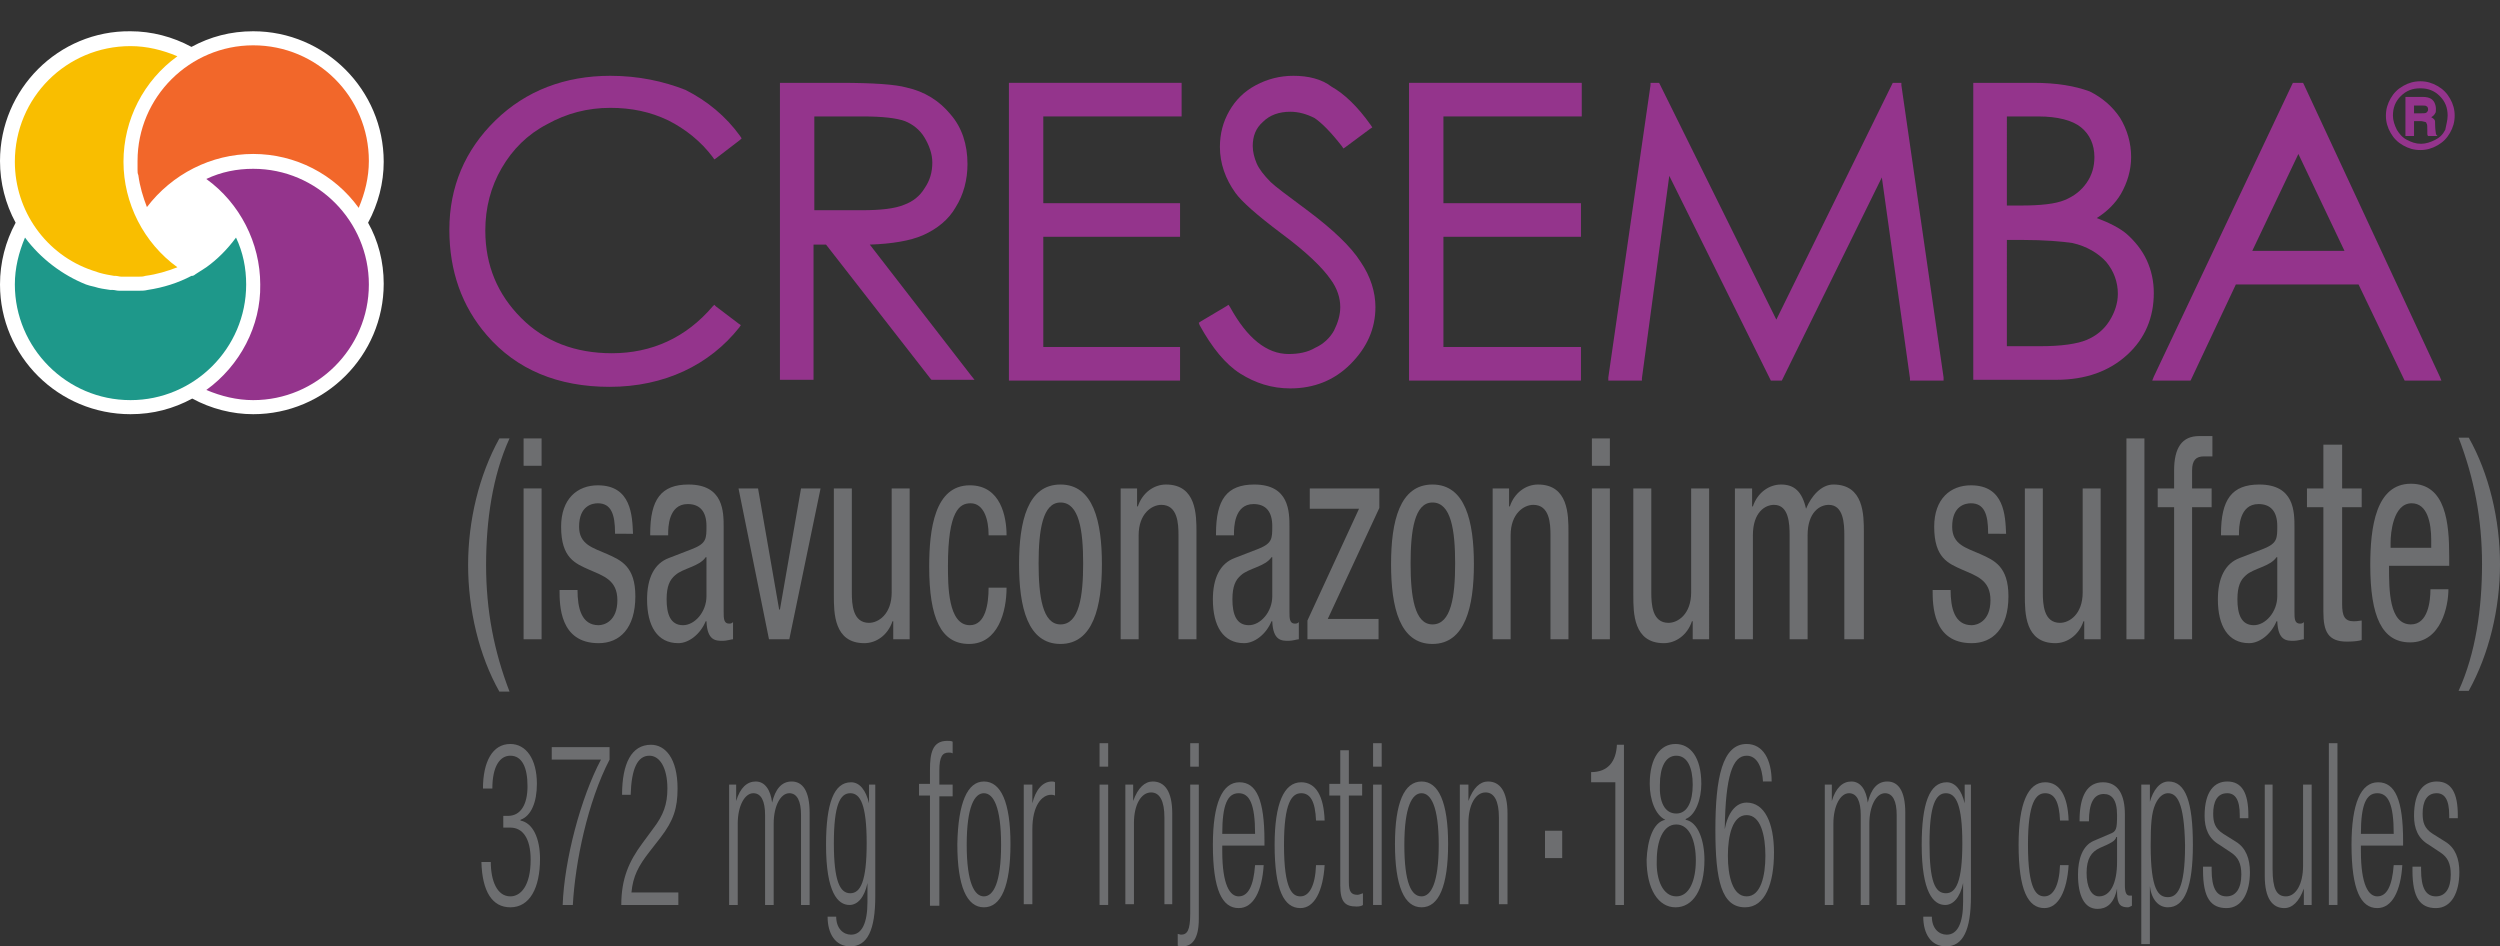 <?xml version="1.0" encoding="utf-8"?>
<!-- Generator: Adobe Illustrator 21.1.0, SVG Export Plug-In . SVG Version: 6.00 Build 0)  -->
<svg version="1.1" baseProfile="tiny" xmlns="http://www.w3.org/2000/svg" xmlns:xlink="http://www.w3.org/1999/xlink" x="0px"
	 y="0px" viewBox="0 0 319.9 121.1" xml:space="preserve">
<rect x="0" y="0" width="319.9" height="121.1" fill="#333333" stroke="none"/>
<g id="Layer_1">
	<g>
		<path fill="#FFFFFF" d="M47.1,28.5c1.3-2.4,2-5.1,2-7.8c0-9.2-7.5-16.7-16.7-16.7c-2.9,0-5.5,0.7-7.9,2c-2.4-1.3-5.1-2-7.8-2
			C7.5,3.9,0,11.4,0,20.6c0,2.8,0.7,5.5,2,7.9c-1.3,2.4-2,5.1-2,7.9C0,45.6,7.5,53,16.7,53c2.9,0,5.5-0.7,7.9-2c2.4,1.3,5.1,2,7.8,2
			c9.2,0,16.7-7.5,16.7-16.7C49.1,33.5,48.4,30.8,47.1,28.5z"/>
		<path fill="#1E988A" d="M3.2,30.4c-0.8,1.9-1.3,3.9-1.3,6c0,8.1,6.6,14.8,14.8,14.8c8.1,0,14.8-6.6,14.8-14.8c0-2.1-0.4-4.1-1.3-6
			c-1.1,1.5-2.4,2.8-3.8,3.8L25,35.1c-0.1,0.1-0.3,0.2-0.4,0.2l-0.1,0l0,0c-1.7,0.9-3.6,1.5-5.6,1.8c-0.4,0.1-0.7,0.1-1,0.1l-0.3,0
			c-0.7,0-1.4,0-2.1,0l-0.3,0c-0.3,0-0.5-0.1-0.8-0.1l-0.3,0c-0.7-0.1-1.4-0.2-2-0.4c-0.5-0.1-0.8-0.2-1.1-0.3
			C8,35.2,5.2,33.1,3.2,30.4z"/>
		<path fill="#94348C" d="M78.1,9.7c-5.8,0-10.8,1.9-14.7,5.7c-3.9,3.8-5.9,8.5-5.9,14c0,5.3,1.6,9.8,4.8,13.5
			c3.8,4.4,9.1,6.6,15.7,6.6c3.5,0,6.7-0.7,9.5-2c2.8-1.3,5.2-3.2,7.1-5.6l0.2-0.3l-0.3-0.2l-2.9-2.2l-0.2-0.2l-0.2,0.2
			c-3.4,4-7.8,6-12.9,6c-4.7,0-8.6-1.5-11.6-4.5c-3-3-4.6-6.7-4.6-11.2c0-2.9,0.7-5.6,2.1-8c1.4-2.4,3.3-4.3,5.8-5.6
			c2.5-1.4,5.2-2.1,8.1-2.1c2.7,0,5.1,0.5,7.4,1.6c2.2,1.1,4.2,2.7,5.7,4.7l0.2,0.3l0.3-0.2l3-2.3l0.2-0.2l-0.2-0.3
			c-1.8-2.5-4.2-4.5-7-5.9C84.9,10.4,81.7,9.7,78.1,9.7"/>
		<path fill="#94348C" d="M107.5,10.6h-7.4h-0.3v0.3v37.4v0.3h0.3h3.7h0.3v-0.3v-17h1.6l13.4,17.2l0.1,0.1h0.2h4.6h0.7l-0.4-0.5
			l-13-16.8c2.9-0.1,5.2-0.5,6.8-1.2c1.8-0.8,3.3-2,4.2-3.6c1-1.6,1.5-3.5,1.5-5.5c0-2.5-0.7-4.7-2.2-6.4c-1.4-1.7-3.3-2.9-5.6-3.4
			C114.6,10.8,111.7,10.6,107.5,10.6 M104.1,14.9h6.3c2.5,0,4.3,0.2,5.4,0.6c1,0.4,1.9,1.1,2.5,2.1c0.6,1,1,2.1,1,3.2
			c0,1.2-0.3,2.3-1,3.3c-0.6,1-1.5,1.7-2.6,2.1c-1.2,0.5-3,0.7-5.4,0.7l-6.1,0V14.9z"/>
		<polygon fill="#94348C" points="151.2,10.6 150.8,10.6 129.4,10.6 129.1,10.6 129.1,10.9 129.1,48.3 129.1,48.7 129.4,48.7 
			150.7,48.7 151,48.7 151,48.3 151,44.7 151,44.4 150.7,44.4 133.5,44.4 133.5,30.3 150.7,30.3 151,30.3 151,30 151,26.3 151,26 
			150.7,26 133.5,26 133.5,14.9 150.8,14.9 151.2,14.9 151.2,14.6 151.2,10.9 		"/>
		<path fill="#94348C" d="M165.5,9.7c-1.7,0-3.3,0.4-4.8,1.2c-1.5,0.8-2.6,1.9-3.4,3.3c-0.8,1.4-1.2,2.9-1.2,4.6
			c0,2.1,0.7,4.1,2,5.9c0.8,1.1,2.7,2.8,5.9,5.2c3.1,2.3,5.2,4.3,6.3,5.9c0.8,1.1,1.2,2.3,1.2,3.5c0,1-0.3,2-0.8,3
			c-0.5,0.9-1.3,1.7-2.4,2.2c-1,0.6-2.2,0.8-3.4,0.8c-2.8,0-5.3-2-7.5-6l-0.2-0.3l-0.3,0.2l-3.2,1.9l-0.3,0.2l0.1,0.3
			c1.6,2.9,3.3,5,5.2,6.2c1.9,1.2,4,1.9,6.4,1.9c3,0,5.6-1,7.7-3.1c2.1-2.1,3.2-4.5,3.2-7.3c0-1.9-0.6-3.9-1.9-5.8
			c-1.2-1.9-3.5-4.1-6.7-6.5c-2.7-2-4.3-3.2-4.8-3.7c-0.9-0.9-1.5-1.7-1.8-2.4c-0.3-0.7-0.5-1.5-0.5-2.2c0-1.3,0.4-2.3,1.3-3.1
			c0.9-0.9,2.1-1.3,3.5-1.3c1.1,0,2.1,0.3,3.1,0.8c0.9,0.6,2.1,1.8,3.5,3.6l0.2,0.3l0.3-0.2l3.1-2.3l0.3-0.2l-0.2-0.3
			c-1.7-2.4-3.4-4-5-4.9C169.1,10.1,167.4,9.7,165.5,9.7"/>
		<polygon fill="#94348C" points="202.4,10.6 202.1,10.6 180.7,10.6 180.3,10.6 180.3,10.9 180.3,48.3 180.3,48.7 180.7,48.7 
			201.9,48.7 202.3,48.7 202.3,48.3 202.3,44.7 202.3,44.4 201.9,44.4 184.7,44.4 184.7,30.3 201.9,30.3 202.3,30.3 202.3,30 
			202.3,26.3 202.3,26 201.9,26 184.7,26 184.7,14.9 202.1,14.9 202.4,14.9 202.4,14.6 202.4,10.9 		"/>
		<polygon fill="#94348C" points="243.3,10.6 243,10.6 242.4,10.6 242.2,10.6 242.1,10.8 227.3,40.9 212.4,10.8 212.3,10.6 
			212.1,10.6 211.5,10.6 211.2,10.6 211.2,10.9 205.8,48.3 205.8,48.7 206.2,48.7 209.8,48.7 210.1,48.7 210.1,48.4 213.6,22.5 
			226.5,48.5 226.6,48.7 226.8,48.7 227.8,48.7 228,48.7 228.1,48.5 240.8,22.7 244.4,48.4 244.4,48.7 244.7,48.7 248.4,48.7 
			248.7,48.7 248.7,48.3 243.3,10.9 		"/>
		<path fill="#94348C" d="M260.2,10.6h-7.4h-0.3v0.3v37.4v0.3h0.3h10.3c3.8,0,6.8-1.1,9.1-3.2c2.3-2.1,3.4-4.8,3.4-7.9
			c0-1.5-0.3-2.9-0.9-4.2c-0.6-1.3-1.5-2.4-2.5-3.3c-0.9-0.8-2.3-1.5-3.9-2.1c1.3-0.8,2.4-1.9,3.1-3.1c0.8-1.4,1.3-3,1.3-4.7
			c0-1.8-0.5-3.5-1.4-5c-1-1.5-2.3-2.6-3.9-3.4C265.5,11,263.2,10.6,260.2,10.6 M256.8,14.9h4c2.5,0,4.4,0.5,5.5,1.4
			c1.1,0.9,1.7,2.2,1.7,3.8c0,1.2-0.3,2.3-1,3.3c-0.7,1-1.6,1.7-2.8,2.2c-1.2,0.5-3.1,0.7-5.6,0.7h-1.8V14.9z M256.8,30.7h1.8
			c3.1,0,5.3,0.2,6.6,0.4c1.8,0.4,3.3,1.3,4.3,2.4c1,1.2,1.5,2.6,1.5,4.1c0,1.2-0.4,2.4-1.1,3.5c-0.7,1.1-1.7,1.9-2.9,2.4
			c-1.2,0.5-3.2,0.8-5.9,0.8h-4.3V30.7z"/>
		<path fill="#94348C" d="M294.7,10.6h-0.2h-0.9h-0.2l-0.1,0.2l-17.7,37.4l-0.2,0.5h0.5h4.2h0.2l0.1-0.2l5.7-12.1h15.7l5.8,12.1
			l0.1,0.2h0.2h4h0.5l-0.2-0.5l-17.4-37.4L294.7,10.6z M288.2,32.1l5.9-12.4l5.9,12.4H288.2z"/>
		<path fill="#94348C" d="M314.1,14.8c0,0.8-0.2,1.5-0.6,2.2c-0.4,0.7-0.9,1.2-1.6,1.6c-0.7,0.4-1.4,0.6-2.2,0.6
			c-0.8,0-1.5-0.2-2.2-0.6c-0.7-0.4-1.2-0.9-1.6-1.6c-0.4-0.7-0.6-1.4-0.6-2.2c0-0.8,0.2-1.5,0.6-2.2c0.4-0.7,0.9-1.2,1.6-1.6
			c0.7-0.4,1.4-0.6,2.2-0.6c0.8,0,1.5,0.2,2.2,0.6c0.7,0.4,1.2,0.9,1.6,1.6C313.9,13.3,314.1,14,314.1,14.8 M313.2,14.8
			c0-1-0.3-1.8-1-2.5c-0.7-0.7-1.5-1-2.5-1c-1,0-1.8,0.3-2.5,1c-0.7,0.7-1,1.5-1,2.5c0,0.6,0.2,1.2,0.5,1.8c0.3,0.5,0.7,1,1.3,1.3
			c0.6,0.3,1.1,0.5,1.8,0.5c0.6,0,1.2-0.2,1.8-0.5c0.6-0.3,1-0.7,1.3-1.3C313,16,313.2,15.4,313.2,14.8 M307.8,12.4h2.2
			c0.5,0,0.8,0.1,1,0.2c0.2,0.1,0.4,0.3,0.5,0.5c0.1,0.2,0.2,0.5,0.2,0.8c0,0.3,0,0.5-0.1,0.6c-0.1,0.2-0.2,0.3-0.5,0.5
			c0.2,0.1,0.3,0.2,0.4,0.3c0.1,0.1,0.1,0.3,0.1,0.7c0,0.6,0.1,1,0.1,1.1c0,0.1,0.1,0.2,0.2,0.3h-1.2c-0.1-0.1-0.1-0.2-0.1-0.3
			c0-0.1,0-0.2,0-0.5c0-0.4,0-0.7-0.1-0.8c0-0.1-0.1-0.2-0.2-0.2c-0.1,0-0.3-0.1-0.5-0.1h-0.9v1.9h-1.1V12.4z M308.9,13.3v1.2h0.9
			c0.3,0,0.6,0,0.7-0.1c0.1-0.1,0.2-0.2,0.2-0.4c0-0.2-0.1-0.4-0.2-0.4c-0.1-0.1-0.3-0.1-0.7-0.1H308.9z"/>
		<path fill="#F9BE00" d="M17.6,35.4l0.2,0c0.3,0,0.5,0,0.8-0.1c1.5-0.2,2.8-0.6,4.1-1.1c-4.3-3.1-6.9-8.2-6.9-13.5
			c0-5.4,2.6-10.4,6.9-13.5c-1.9-0.8-3.9-1.3-6-1.3c-8.2,0-14.8,6.6-14.8,14.8c0,6.3,4,11.9,9.9,13.9c0.3,0.1,0.6,0.2,0.9,0.3
			c0.7,0.2,1.3,0.3,1.9,0.4l0.2,0c0.2,0,0.5,0.1,0.7,0.1l0.3,0C16.4,35.4,17,35.4,17.6,35.4z"/>
		<path fill="#F2672A" d="M32.4,19.7c5.4,0,10.4,2.6,13.5,6.9c0.8-1.9,1.3-3.9,1.3-6c0-8.2-6.6-14.8-14.8-14.8
			c-8.1,0-14.8,6.6-14.8,14.8c0,0.3,0,0.6,0,0.9l0,0.2c0,0.3,0,0.5,0.1,0.7c0.2,1.5,0.6,2.8,1.1,4.1C22,22.3,27,19.7,32.4,19.7z"/>
		<path fill="#94348C" d="M26.4,49.9c1.9,0.8,3.9,1.3,6,1.3c8.1,0,14.8-6.6,14.8-14.8c0-8.1-6.6-14.8-14.8-14.8
			c-2.1,0-4.1,0.4-6,1.3c4.3,3.1,6.9,8.2,6.9,13.5C33.4,41.7,30.7,46.8,26.4,49.9z"/>
	</g>
</g>
<g id="TEXT_x5F_29_pt_Helv_Neue_Cond__x26__Light">
	<g>
		<path fill="#6D6E70" d="M65.2,56.1c-2.2,4.8-3,10.6-3,16.2c0,5.8,1,11,3,16.2h-1.3c-2.6-4.6-4-10.5-4-16.2c0-5.7,1.4-11.5,4-16.2
			H65.2z"/>
		<path fill="#6D6E70" d="M67,56.1h2.3v3.5H67V56.1z M67,62.5h2.3v19.3H67V62.5z"/>
		<path fill="#6D6E70" d="M78.7,68.2c0-2.4-0.5-3.8-2.2-3.8c-0.7,0-2.4,0.3-2.4,3c0,2.3,1.8,2.7,3.6,3.5c1.8,0.8,3.6,1.6,3.6,5.4
			c0,4.1-2,6-4.7,6c-5,0-5-4.9-5-6.8h2.3c0,2.3,0.5,4.5,2.7,4.5c0.7,0,2.4-0.5,2.4-3.2c0-2.6-1.8-3.1-3.6-3.9s-3.6-1.5-3.6-5.5
			c0-3.6,2.1-5.3,4.7-5.3c4.3,0,4.4,3.9,4.5,6.2H78.7z"/>
		<path fill="#6D6E70" d="M83.2,68.3c0-4.4,1.4-6.3,4.9-6.3c4.5,0,4.5,3.5,4.5,5.5v10.8c0,0.8,0,1.5,0.7,1.5c0.3,0,0.4-0.1,0.5-0.2
			v2.2c-0.2,0-0.8,0.2-1.3,0.2c-0.9,0-2,0-2.1-2.5h-0.1c-0.7,1.7-2.2,2.8-3.5,2.8c-2.7,0-4-2.2-4-5.6c0-2.7,0.9-4.6,2.8-5.3l3.1-1.2
			c1.7-0.7,1.7-1.3,1.7-2.9c0-1.8-0.8-2.8-2.4-2.8c-2.5,0-2.5,3.1-2.5,3.8v0.2H83.2z M90.3,71.3c-0.8,1.2-2.9,1.4-3.9,2.3
			c-0.7,0.6-1.1,1.4-1.1,3.1c0,1.9,0.5,3.3,2.1,3.3c1.5,0,3-1.7,3-3.7V71.3z"/>
		<path fill="#6D6E70" d="M94.5,62.5H97L99.7,78h0.1l2.7-15.5h2.5l-4,19.3h-2.6L94.5,62.5z"/>
		<path fill="#6D6E70" d="M116.5,81.8h-2.2v-2.3h-0.1c-0.6,1.8-2.1,2.8-3.6,2.8c-3.9,0-3.9-3.9-3.9-6.1V62.5h2.3v13.3
			c0,1.5,0.1,3.9,2.2,3.9c1.2,0,2.9-1.1,2.9-3.9V62.5h2.3V81.8z"/>
		<path fill="#6D6E70" d="M126.5,68.4c0-1.9-0.6-4-2.3-4c-1.4,0-2.9,0.9-2.9,8c0,2.5,0,7.6,2.8,7.6c2,0,2.4-2.7,2.4-4.8h2.3
			c0,3.1-1.1,7.2-4.8,7.2c-3.6,0-5.1-3.3-5.1-9.9c0-4.8,0.7-10.4,5.2-10.4c4,0,4.7,4.1,4.7,6.4H126.5z"/>
		<path fill="#6D6E70" d="M135.7,62c4.2,0,5.3,4.7,5.3,10.2c0,5.4-1.1,10.2-5.3,10.2c-4.2,0-5.3-4.7-5.3-10.2
			C130.4,66.7,131.5,62,135.7,62z M138.6,72.1c0-4.2-0.5-7.8-2.9-7.8c-2.3,0-2.8,3.6-2.8,7.8c0,4.2,0.5,7.8,2.8,7.8
			C138.1,79.9,138.6,76.3,138.6,72.1z"/>
		<path fill="#6D6E70" d="M143.3,62.5h2.2v2.3h0.1c0.6-1.8,2.1-2.8,3.6-2.8c3.9,0,3.9,3.9,3.9,6.1v13.7h-2.3V68.5
			c0-1.5-0.1-3.9-2.2-3.9c-1.2,0-2.9,1.1-2.9,3.9v13.3h-2.3V62.5z"/>
		<path fill="#6D6E70" d="M155.6,68.3c0-4.4,1.4-6.3,4.9-6.3c4.5,0,4.5,3.5,4.5,5.5v10.8c0,0.8,0,1.5,0.7,1.5c0.3,0,0.4-0.1,0.5-0.2
			v2.2c-0.2,0-0.8,0.2-1.3,0.2c-0.9,0-2,0-2.1-2.5h-0.1c-0.7,1.7-2.2,2.8-3.5,2.8c-2.7,0-4-2.2-4-5.6c0-2.7,0.9-4.6,2.8-5.3l3.1-1.2
			c1.7-0.7,1.7-1.3,1.7-2.9c0-1.8-0.8-2.8-2.4-2.8c-2.5,0-2.5,3.1-2.5,3.8v0.2H155.6z M162.7,71.3c-0.8,1.2-2.9,1.4-3.9,2.3
			c-0.7,0.6-1.1,1.4-1.1,3.1c0,1.9,0.5,3.3,2.1,3.3c1.5,0,3-1.7,3-3.7V71.3z"/>
		<path fill="#6D6E70" d="M167.7,62.5h8.8V65l-6.6,14.2h6.5v2.6h-9.1v-2.4l6.6-14.3h-6.3V62.5z"/>
		<path fill="#6D6E70" d="M183.3,62c4.2,0,5.3,4.7,5.3,10.2c0,5.4-1.1,10.2-5.3,10.2c-4.2,0-5.3-4.7-5.3-10.2
			C178,66.7,179.1,62,183.3,62z M186.2,72.1c0-4.2-0.5-7.8-2.9-7.8c-2.3,0-2.8,3.6-2.8,7.8c0,4.2,0.5,7.8,2.8,7.8
			C185.7,79.9,186.2,76.3,186.2,72.1z"/>
		<path fill="#6D6E70" d="M190.9,62.5h2.2v2.3h0.1c0.6-1.8,2.1-2.8,3.6-2.8c3.9,0,3.9,3.9,3.9,6.1v13.7h-2.3V68.5
			c0-1.5-0.1-3.9-2.2-3.9c-1.2,0-2.9,1.1-2.9,3.9v13.3h-2.3V62.5z"/>
		<path fill="#6D6E70" d="M203.7,56.1h2.3v3.5h-2.3V56.1z M203.7,62.5h2.3v19.3h-2.3V62.5z"/>
		<path fill="#6D6E70" d="M218.8,81.8h-2.2v-2.3h-0.1c-0.6,1.8-2.1,2.8-3.6,2.8c-3.9,0-3.9-3.9-3.9-6.1V62.5h2.3v13.3
			c0,1.5,0.1,3.9,2.2,3.9c1.2,0,2.9-1.1,2.9-3.9V62.5h2.3V81.8z"/>
		<path fill="#6D6E70" d="M222,62.5h2.2v2.3h0.1c0.6-1.8,2.1-2.8,3.6-2.8c1.7,0,2.7,0.9,3.2,3.1c0.7-1.7,2-3.1,3.5-3.1
			c3.9,0,3.9,3.9,3.9,6.1v13.7H236V68.5c0-1.5-0.1-3.9-2-3.9c-1.1,0-2.7,0.9-2.7,3.9v13.3H229V68.5c0-1.5-0.1-3.9-2-3.9
			c-1.1,0-2.7,0.9-2.7,3.9v13.3H222V62.5z"/>
		<path fill="#6D6E70" d="M254.4,68.2c0-2.4-0.5-3.8-2.2-3.8c-0.7,0-2.4,0.3-2.4,3c0,2.3,1.8,2.7,3.6,3.5c1.8,0.8,3.6,1.6,3.6,5.4
			c0,4.1-2,6-4.7,6c-5,0-5-4.9-5-6.8h2.3c0,2.3,0.5,4.5,2.7,4.5c0.7,0,2.4-0.5,2.4-3.2c0-2.6-1.8-3.1-3.6-3.9s-3.6-1.5-3.6-5.5
			c0-3.6,2.1-5.3,4.7-5.3c4.3,0,4.4,3.9,4.5,6.2H254.4z"/>
		<path fill="#6D6E70" d="M268.9,81.8h-2.2v-2.3h-0.1c-0.6,1.8-2.1,2.8-3.6,2.8c-3.9,0-3.9-3.9-3.9-6.1V62.5h2.3v13.3
			c0,1.5,0.1,3.9,2.2,3.9c1.2,0,2.9-1.1,2.9-3.9V62.5h2.3V81.8z"/>
		<path fill="#6D6E70" d="M272.1,56.1h2.3v25.7h-2.3V56.1z"/>
		<path fill="#6D6E70" d="M278.2,64.9h-2.1v-2.4h2.1v-2.3c0-2.9,1-4.4,3.2-4.4h1.7v2.6H282c-1,0-1.5,0.5-1.5,1.8v2.3h2.5v2.4h-2.5
			v16.9h-2.3V64.9z"/>
		<path fill="#6D6E70" d="M284.2,68.3c0-4.4,1.4-6.3,4.9-6.3c4.5,0,4.5,3.5,4.5,5.5v10.8c0,0.8,0,1.5,0.7,1.5c0.3,0,0.4-0.1,0.5-0.2
			v2.2c-0.2,0-0.8,0.2-1.3,0.2c-0.9,0-2,0-2.1-2.5h-0.1c-0.7,1.7-2.2,2.8-3.5,2.8c-2.7,0-4-2.2-4-5.6c0-2.7,0.9-4.6,2.8-5.3l3.1-1.2
			c1.7-0.7,1.7-1.3,1.7-2.9c0-1.8-0.8-2.8-2.4-2.8c-2.5,0-2.5,3.1-2.5,3.8v0.2H284.2z M291.3,71.3c-0.8,1.2-2.9,1.4-3.9,2.3
			c-0.7,0.6-1.1,1.4-1.1,3.1c0,1.9,0.5,3.3,2.1,3.3c1.5,0,3-1.7,3-3.7V71.3z"/>
		<path fill="#6D6E70" d="M297.4,56.9h2.3v5.6h2.5v2.4h-2.5v12.4c0,1.5,0.3,2.2,1.5,2.2c0.5,0,0.8-0.1,1-0.1v2.5
			c-0.3,0.1-0.9,0.2-1.9,0.2c-2.4,0-3-1.3-3-3.8V64.9h-2.1v-2.4h2.1V56.9z"/>
		<path fill="#6D6E70" d="M305.7,72.5c0,3,0,7.4,2.8,7.4c2.2,0,2.5-3,2.5-4.5h2.3c0,2.1-0.9,6.8-4.9,6.8c-3.6,0-5.1-3.3-5.1-9.9
			c0-4.8,0.7-10.4,5.2-10.4c4.5,0,4.9,5.1,4.9,9.3v1.2H305.7z M311.1,70.1v-1c0-2.2-0.5-4.7-2.5-4.7c-2.4,0-2.7,3.9-2.7,5v0.7H311.1
			z"/>
		<path fill="#6D6E70" d="M314.6,88.4c2.2-4.8,3-10.6,3-16.2c0-5.8-1-11-3-16.2h1.3c2.6,4.6,4,10.5,4,16.2c0,5.7-1.4,11.5-4,16.2
			H314.6z"/>
		<path fill="#6D6E70" d="M64.4,104.4H65c1.6,0,2.5-1.4,2.5-3.8c0-2.4-0.7-3.9-2.2-3.9c-1.3,0-2.3,1.3-2.3,4.2h-1.2
			c0-3.4,1.2-5.7,3.5-5.7c2,0,3.4,1.9,3.4,5.1c0,2.3-0.7,4.1-2.1,4.6v0.1c1.6,0.3,2.5,2.3,2.5,4.9c0,3.7-1.3,6.2-3.8,6.2
			c-2.3,0-3.6-2-3.7-5.8h1.2c0,2.4,0.8,4.4,2.5,4.4c1.3,0,2.6-1.3,2.6-4.7c0-2.7-1-4.1-2.6-4.1h-0.9V104.4z"/>
		<path fill="#6D6E70" d="M70.6,95.6H78v1.6c-2.8,5.4-4.4,13.1-4.7,18.6H72c0.2-5.7,2.3-13.7,4.9-18.6h-6.3V95.6z"/>
		<path fill="#6D6E70" d="M79.6,101.7c0-4,1.2-6.4,3.7-6.4c1.8,0,3.4,1.7,3.4,5.6c0,2.5-0.5,4.1-2.2,6.3l-1.4,1.8
			c-1.4,1.8-2.1,3.1-2.3,5.2h6v1.6h-7.3c0-3.4,1-5.6,2.7-7.9l1.4-1.9c1.3-1.7,1.8-3.1,1.8-5.1c0-2.7-1-4.2-2.3-4.2
			c-1.5,0-2.3,1.6-2.4,5H79.6z"/>
		<path fill="#6D6E70" d="M93.2,100.4h1v2.1h0c0.5-1.7,1.4-2.5,2.5-2.5c1.2,0,1.9,1.1,2.1,2.7h0c0.4-1.7,1.2-2.7,2.5-2.7
			c1.4,0,2.3,1.2,2.3,4v11.8h-1.1v-11.5c0-1.8-0.5-2.8-1.5-2.8c-1.1,0-2,1.6-2,3.9v10.4h-1.1v-11.5c0-1.8-0.5-2.8-1.5-2.8
			c-1.1,0-2,1.6-2,3.9v10.4h-1.1V100.4z"/>
		<path fill="#6D6E70" d="M111,100.4h1v14.3c0,4.3-1,6.4-3.2,6.4c-1.9,0-2.9-1.6-2.9-3.8h1.1c0,1.5,0.9,2.3,1.9,2.3
			c1.4,0,2.1-1.5,2.1-4.2V113h0c-0.4,1.9-1.3,2.8-2.3,2.8c-1.5,0-3-1.6-3-7.7c0-5.3,1-8,3.2-8c1.1,0,1.9,1,2.3,2.7h0V100.4z
			 M108.8,114.3c1.3,0,2.1-1.5,2.1-6.4c0-4.9-0.8-6.4-2.1-6.4s-2.1,1.5-2.1,6.4C106.7,112.8,107.5,114.3,108.8,114.3z"/>
		<path fill="#6D6E70" d="M119,101.8h-1.4v-1.5h1.4v-1.8c0-2.1,0.3-3.7,2.2-3.7c0.3,0,0.5,0,0.7,0.1v1.5c-0.2-0.1-0.3-0.1-0.5-0.1
			c-0.8,0-1.2,0.5-1.2,2.3v1.8h1.7v1.5h-1.7v14H119V101.8z"/>
		<path fill="#6D6E70" d="M125.9,100c2.2,0,3.4,2.7,3.4,8c0,5.4-1.2,8.1-3.4,8.1c-2.2,0-3.4-2.7-3.4-8.1
			C122.6,102.7,123.8,100,125.9,100z M125.9,114.7c1.2,0,2.2-1.7,2.2-6.6c0-4.9-1-6.6-2.2-6.6s-2.2,1.7-2.2,6.6
			C123.7,113,124.7,114.7,125.9,114.7z"/>
		<path fill="#6D6E70" d="M131,100.4h1.1v2.4h0c0.4-1.7,1.3-2.8,2.5-2.8c0.1,0,0.3,0,0.4,0.1v1.7c-0.2-0.1-0.4-0.1-0.5-0.1
			c-1.2,0-2.4,1.4-2.4,4.4v9.6H131V100.4z"/>
		<path fill="#6D6E70" d="M140.7,95.1h1.1v3h-1.1V95.1z M140.7,100.4h1.1v15.4h-1.1V100.4z"/>
		<path fill="#6D6E70" d="M144,100.4h1v2.1h0c0.6-1.7,1.5-2.5,2.5-2.5c1.5,0,2.5,1.2,2.5,4.1v11.6H149v-11.1c0-2.1-0.6-3.2-1.7-3.2
			c-1.3,0-2.2,1.6-2.2,3.9v10.4H144V100.4z"/>
		<path fill="#6D6E70" d="M152.3,100.4h1.1v17.2c0,2.6-0.9,3.5-2.1,3.5c-0.2,0-0.4,0-0.6-0.1v-1.5c0.1,0,0.3,0.1,0.4,0.1
			c0.8,0,1.2-0.5,1.2-2.7V100.4z M152.3,95.1h1.1v3h-1.1V95.1z"/>
		<path fill="#6D6E70" d="M161.7,110.7c-0.2,3.3-1.3,5.5-3.2,5.5c-2.1,0-3.3-2.3-3.3-8.1c0-5.3,1.2-8,3.4-8c2.2,0,3.2,2.3,3.2,7.5
			v0.6h-5.4v0.7c0,4.4,1,5.8,2.1,5.8c1.2,0,1.9-1.3,2.1-4H161.7z M160.6,106.7c0-3.8-0.7-5.2-2.1-5.2s-2.1,1.4-2.1,5.2H160.6z"/>
		<path fill="#6D6E70" d="M169.5,110.7c-0.2,3.3-1.3,5.5-3.1,5.5c-2.1,0-3.3-2.3-3.3-8.1c0-5.3,1.2-8,3.4-8c1.9,0,2.9,1.8,3,4.9
			h-1.1c-0.1-2.4-0.7-3.5-1.9-3.5c-1.2,0-2.2,1.2-2.2,6.6c0,5.8,1.1,6.6,2.1,6.6c1.1,0,1.9-1.3,2-4H169.5z"/>
		<path fill="#6D6E70" d="M171.5,101.8h-1.4v-1.5h1.4v-4.3h1.1v4.3h1.7v1.5h-1.7v11.1c0,1.2,0.3,1.6,1.1,1.6c0.2,0,0.4-0.1,0.7-0.2
			v1.5c-0.1,0.1-0.4,0.2-0.8,0.2c-1.5,0-2.1-0.6-2.1-2.7V101.8z"/>
		<path fill="#6D6E70" d="M175.7,95.1h1.1v3h-1.1V95.1z M175.7,100.4h1.1v15.4h-1.1V100.4z"/>
		<path fill="#6D6E70" d="M181.9,100c2.2,0,3.4,2.7,3.4,8c0,5.4-1.2,8.1-3.4,8.1s-3.4-2.7-3.4-8.1C178.5,102.7,179.7,100,181.9,100z
			 M181.9,114.7c1.2,0,2.2-1.7,2.2-6.6c0-4.9-1-6.6-2.2-6.6s-2.2,1.7-2.2,6.6C179.7,113,180.6,114.7,181.9,114.7z"/>
		<path fill="#6D6E70" d="M186.9,100.4h1v2.1h0c0.6-1.7,1.5-2.5,2.5-2.5c1.5,0,2.5,1.2,2.5,4.1v11.6h-1.1v-11.1
			c0-2.1-0.6-3.2-1.7-3.2c-1.3,0-2.2,1.6-2.2,3.9v10.4h-1.1V100.4z"/>
		<path fill="#6D6E70" d="M199.9,109.8h-2.2v-3.5h2.2V109.8z"/>
		<path fill="#6D6E70" d="M206.6,100.1h-3v-1.3c2.2,0,3.2-1.4,3.3-3.5h0.9v20.5h-1.1V100.1z"/>
		<path fill="#6D6E70" d="M213.1,104.9L213.1,104.9c-1.3-0.6-2-2.6-2-4.6c0-3.4,1.4-5.1,3.3-5.1c1.9,0,3.3,1.7,3.3,5.1
			c0,1.9-0.7,4-2,4.5v0.1c1.6,0.3,2.4,2.7,2.4,5.1c0,3.9-1.5,6.1-3.7,6.1c-2.2,0-3.7-2.3-3.7-6.1
			C210.8,107.6,211.5,105.2,213.1,104.9z M214.5,114.7c1.7,0,2.5-2.1,2.5-4.6c0-2.5-0.8-4.6-2.5-4.6s-2.5,2.1-2.5,4.6
			C211.9,112.6,212.8,114.7,214.5,114.7z M214.5,104.1c1.4,0,2.1-1.5,2.1-3.7c0-2.2-0.7-3.7-2.1-3.7c-1.4,0-2.1,1.5-2.1,3.7
			C212.3,102.6,213,104.1,214.5,104.1z"/>
		<path fill="#6D6E70" d="M225.6,100.1c-0.1-2-0.8-3.4-2.1-3.4c-1.8,0-2.7,2.6-2.8,9.3l0,0.1c0.4-2.1,1.4-3.4,2.8-3.4
			c2.3,0,3.5,2.6,3.5,6.4c0,3.9-1.1,7-3.7,7c-3,0-3.8-3.4-3.8-9.9c0-6.7,0.9-11,4-11c2.1,0,3.2,2,3.2,4.8H225.6z M223.5,114.7
			c1.8,0,2.4-2.6,2.4-5.2s-0.6-5.2-2.4-5.2c-1.8,0-2.4,2.6-2.4,5.2S221.7,114.7,223.5,114.7z"/>
		<path fill="#6D6E70" d="M233.4,100.4h1v2.1h0c0.5-1.7,1.4-2.5,2.5-2.5c1.2,0,1.9,1.1,2.1,2.7h0c0.4-1.7,1.2-2.7,2.5-2.7
			c1.4,0,2.3,1.2,2.3,4v11.8h-1.1v-11.5c0-1.8-0.5-2.8-1.5-2.8c-1.1,0-2,1.6-2,3.9v10.4h-1.1v-11.5c0-1.8-0.5-2.8-1.5-2.8
			c-1.1,0-2,1.6-2,3.9v10.4h-1.1V100.4z"/>
		<path fill="#6D6E70" d="M251.2,100.4h1v14.3c0,4.3-1,6.4-3.2,6.4c-1.9,0-2.9-1.6-2.9-3.8h1.1c0,1.5,0.9,2.3,1.9,2.3
			c1.4,0,2.1-1.5,2.1-4.2V113h0c-0.4,1.9-1.3,2.8-2.3,2.8c-1.5,0-3-1.6-3-7.7c0-5.3,1-8,3.2-8c1.1,0,1.9,1,2.3,2.7h0V100.4z
			 M249,114.3c1.3,0,2.1-1.5,2.1-6.4c0-4.9-0.8-6.4-2.1-6.4s-2.1,1.5-2.1,6.4C246.9,112.8,247.6,114.3,249,114.3z"/>
		<path fill="#6D6E70" d="M264.7,110.7c-0.2,3.3-1.3,5.5-3.1,5.5c-2.1,0-3.3-2.3-3.3-8.1c0-5.3,1.2-8,3.4-8c1.9,0,2.9,1.8,3,4.9
			h-1.1c-0.1-2.4-0.7-3.5-1.9-3.5c-1.2,0-2.2,1.2-2.2,6.6c0,5.8,1.1,6.6,2.1,6.6c1.1,0,1.9-1.3,2-4H264.7z"/>
		<path fill="#6D6E70" d="M266.1,105c0-3.2,1-4.9,3-4.9c2,0,2.8,1.7,2.8,4.1v9.1c0,0.9,0.2,1.3,0.6,1.3h0.3v1.3
			c-0.2,0.1-0.4,0.2-0.5,0.2c-0.9,0-1.4-0.3-1.4-1.9v-0.5h0c-0.4,2-1.4,2.6-2.5,2.6c-1.7,0-2.5-1.7-2.5-4.4c0-2,0.6-3.7,2-4.3
			l2.1-0.9c0.8-0.3,0.9-0.6,0.9-2.4c0-2-0.7-2.7-1.7-2.7c-1.3,0-1.9,1.2-1.9,3.5H266.1z M270.8,107.1L270.8,107.1
			c-0.1,0.5-0.8,0.8-1.2,1l-0.9,0.4c-1.1,0.5-1.7,1.4-1.7,3.2c0,1.8,0.6,3,1.6,3c1.4,0,2.3-1.6,2.3-4.4V107.1z"/>
		<path fill="#6D6E70" d="M274.1,100.4h1v2.2h0c0.4-1.4,1.2-2.6,2.4-2.6c2.2,0,3.1,2.7,3.1,8.1c0,5.3-1,8-3.2,8
			c-1.2,0-2.1-1-2.3-2.7h0v7.4h-1.1V100.4z M277.4,101.5c-0.6,0-1.2,0.5-1.6,1.4c-0.5,1.1-0.6,2.6-0.6,5.3c0,5.7,1,6.6,2.2,6.6
			c1.1,0,2.2-0.9,2.2-6.6C279.5,102.5,278.5,101.5,277.4,101.5z"/>
		<path fill="#6D6E70" d="M284,108.1c-1.4-0.8-1.9-2.1-1.9-3.7c0-3.2,1.3-4.4,2.9-4.4c1.9,0,2.7,1.5,2.7,4.3v0.4h-1.1v-0.4
			c0-2-0.6-2.8-1.6-2.8c-1.3,0-1.8,1.1-1.8,2.6c0,1.1,0.2,1.9,1.3,2.6l1.6,1c1.3,0.8,1.8,2.2,1.8,3.9c0,2.6-1,4.6-3,4.6
			c-2,0-3-1.3-3-4.8v-0.5h1.1v0.4c0,2.3,0.6,3.4,1.9,3.4c1.2,0,1.9-1,1.9-2.8c0-1.4-0.4-2.2-1.3-2.8L284,108.1z"/>
		<path fill="#6D6E70" d="M289.7,100.4h1.1v10.8c0,2.5,0.5,3.5,1.7,3.5c1.3,0,2.2-1.6,2.2-3.9v-10.4h1.1v15.4h-1v-2.1h0
			c-0.6,1.7-1.5,2.5-2.5,2.5c-1.5,0-2.5-1.2-2.5-4.1V100.4z"/>
		<path fill="#6D6E70" d="M298,95.1h1.1v20.7H298V95.1z"/>
		<path fill="#6D6E70" d="M307.4,110.7c-0.2,3.3-1.3,5.5-3.2,5.5c-2.1,0-3.3-2.3-3.3-8.1c0-5.3,1.2-8,3.4-8c2.2,0,3.2,2.3,3.2,7.5
			v0.6h-5.4v0.7c0,4.4,1,5.8,2.1,5.8c1.2,0,1.9-1.3,2.1-4H307.4z M306.3,106.7c0-3.8-0.7-5.2-2.1-5.2s-2.1,1.4-2.1,5.2H306.3z"/>
		<path fill="#6D6E70" d="M310.8,108.1c-1.4-0.8-1.9-2.1-1.9-3.7c0-3.2,1.3-4.4,2.9-4.4c1.9,0,2.7,1.5,2.7,4.3v0.4h-1.1v-0.4
			c0-2-0.6-2.8-1.6-2.8c-1.3,0-1.8,1.1-1.8,2.6c0,1.1,0.2,1.9,1.3,2.6l1.6,1c1.3,0.8,1.8,2.2,1.8,3.9c0,2.6-1,4.6-3,4.6
			c-2,0-3-1.3-3-4.8v-0.5h1.1v0.4c0,2.3,0.6,3.4,1.9,3.4c1.2,0,1.9-1,1.9-2.8c0-1.4-0.4-2.2-1.3-2.8L310.8,108.1z"/>
	</g>
	<g>
	</g>
	<g>
	</g>
	<g>
	</g>
	<g>
	</g>
	<g>
	</g>
	<g>
	</g>
</g>
</svg>
